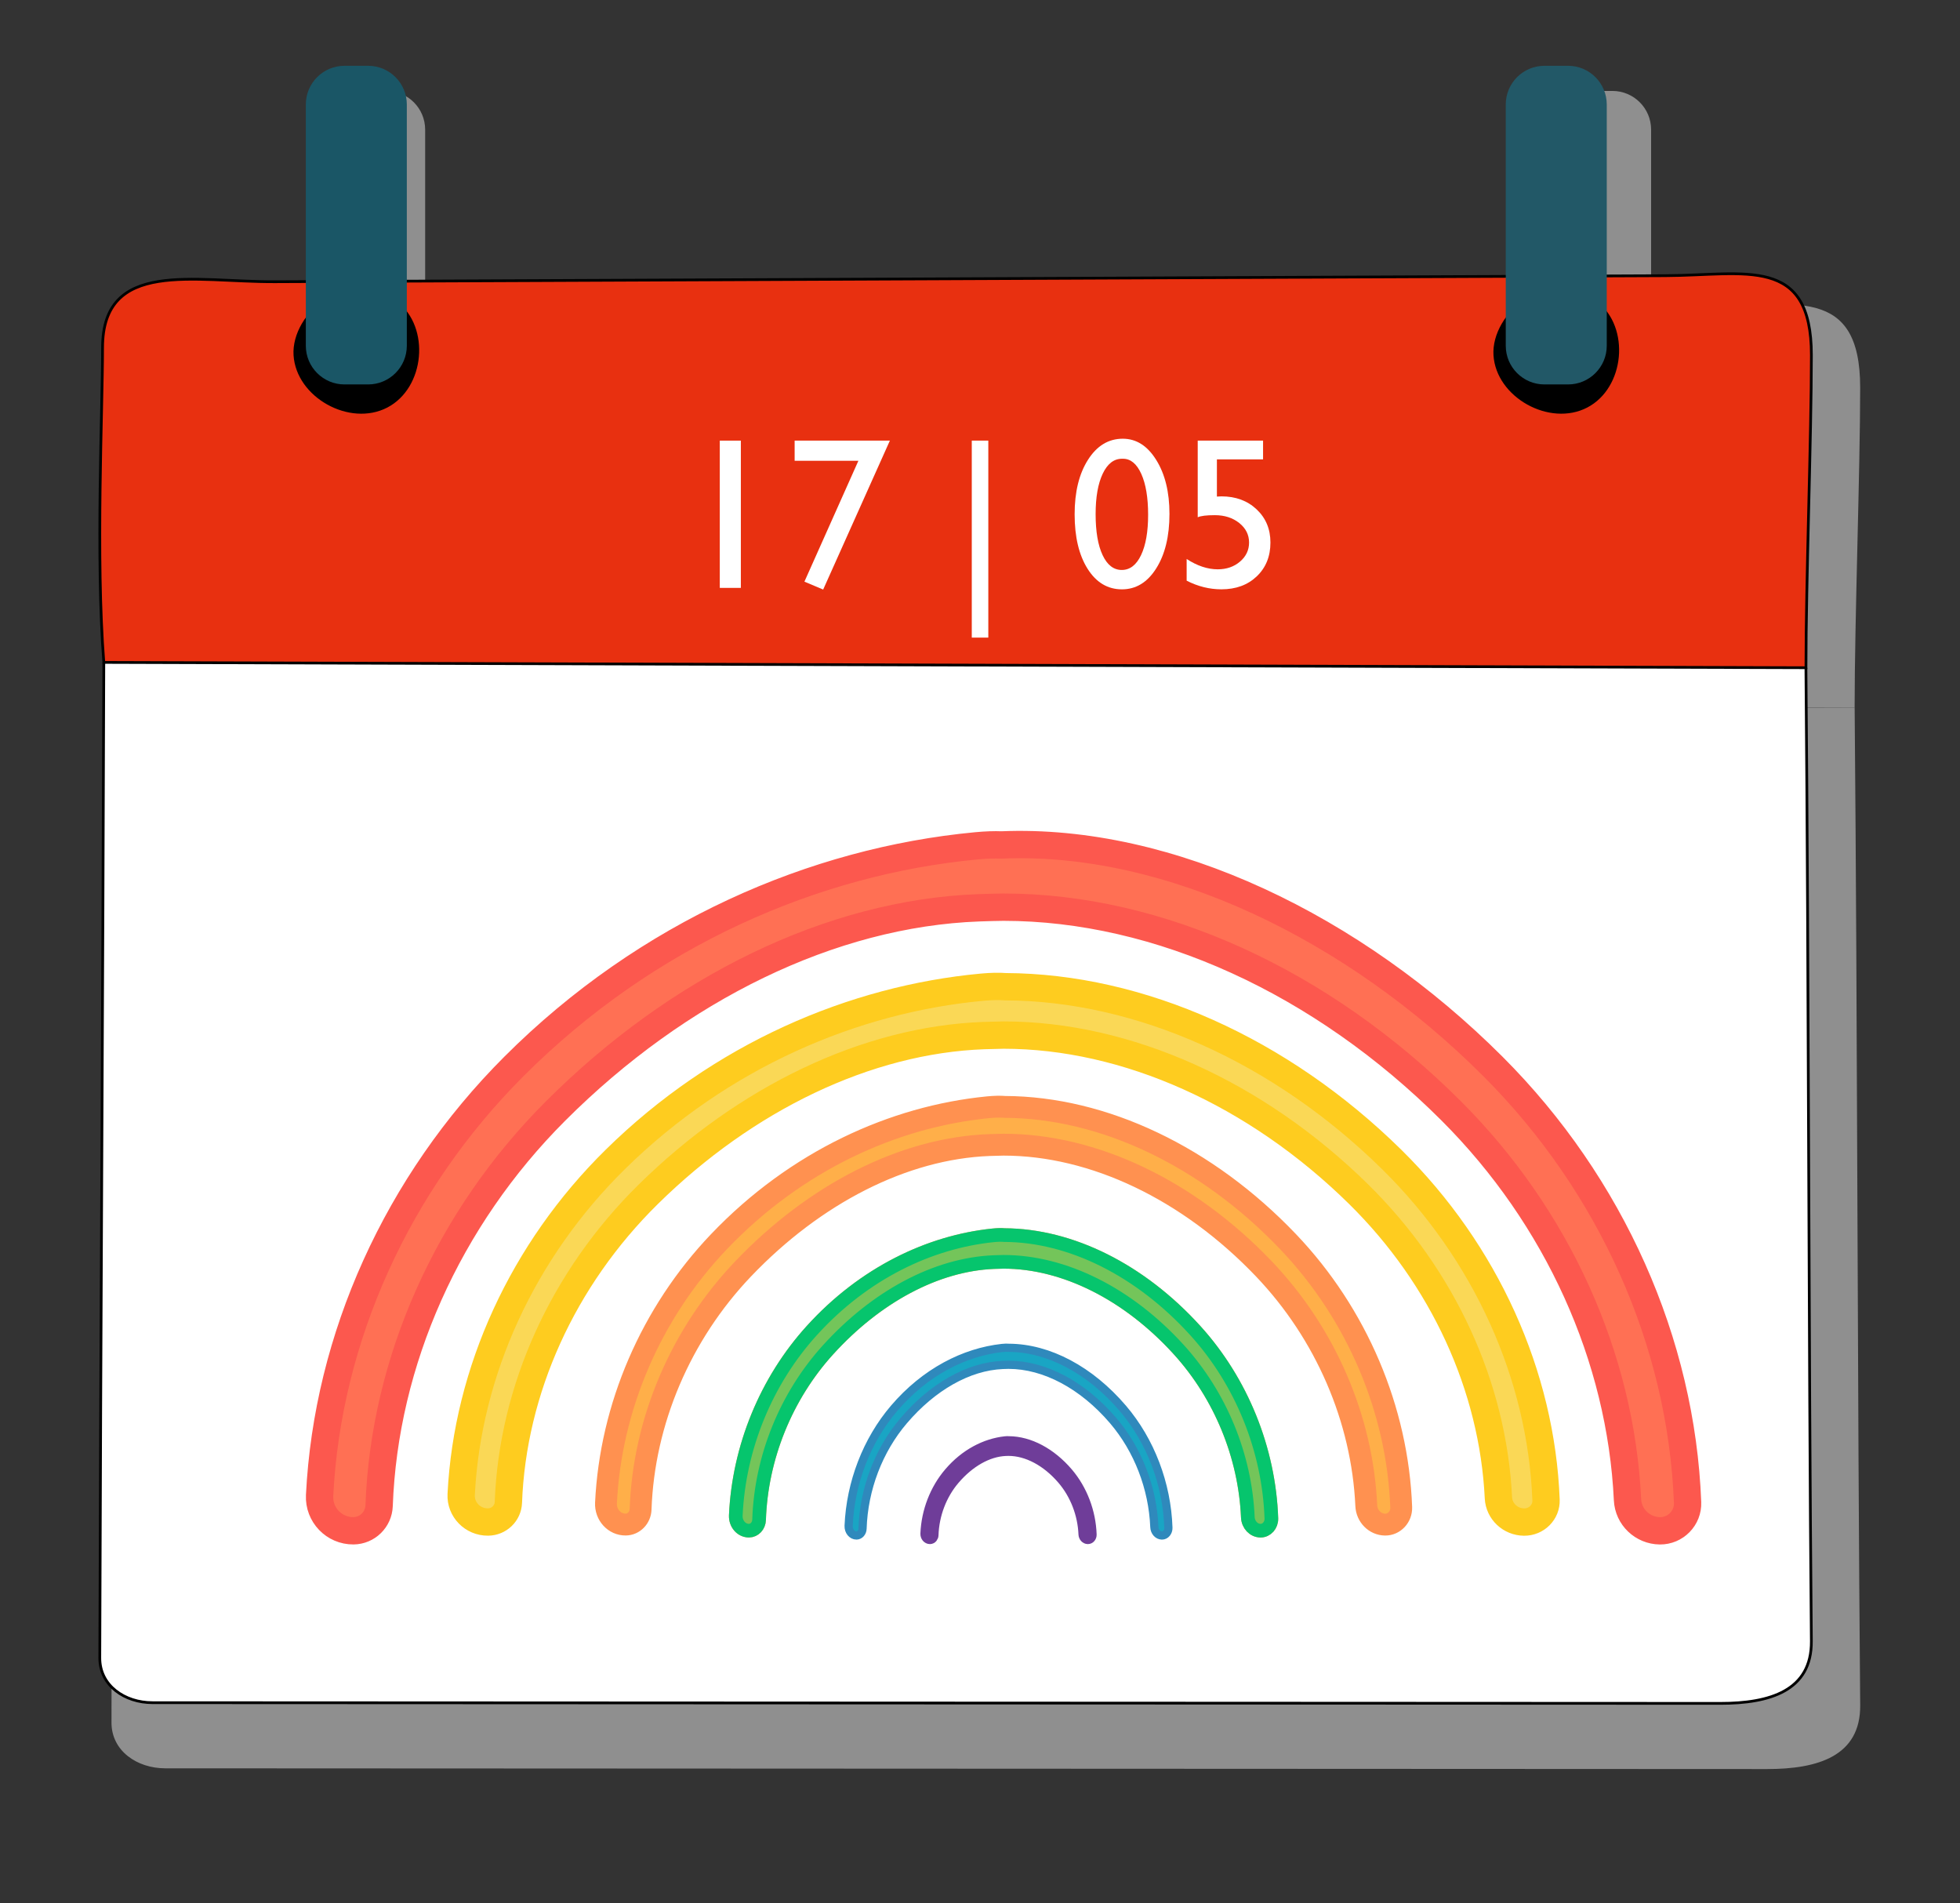 <?xml version="1.0" encoding="UTF-8"?>
<svg xmlns="http://www.w3.org/2000/svg" xmlns:xlink="http://www.w3.org/1999/xlink" version="1.1" id="Ebene_1" x="0px" y="0px" width="717.22px" height="696.34px" viewBox="0 0 717.22 696.34" style="enable-background:new 0 0 717.22 696.34;" xml:space="preserve">
<rect x="0" y="0" width="717.22" height="696.34" fill="#333333" stroke="none"/>
<style type="text/css">
	.st0{fill:none;stroke:#000000;stroke-width:20;stroke-linejoin:round;stroke-miterlimit:10;}
	.st1{fill:#8F8F8F;}
	.st2{fill:#FFFFFF;stroke:#000000;stroke-miterlimit:10;}
	.st3{fill:#E93714;stroke:#000000;stroke-miterlimit:10;}
	.st4{fill:#1A5666;}
	.st5{fill:#225867;}
	.st6{fill:#FFFFFF;}
	.st7{fill:#E83413;stroke:#000000;stroke-miterlimit:10;}
	.st8{fill:#E83010;stroke:#000000;stroke-miterlimit:10;}
	.st9{fill:none;stroke:#000000;stroke-miterlimit:10;}
	.st10{fill:#941F1E;}
	.st11{fill:#CF2416;}
	.st12{fill:#B12210;}
	.st13{fill:#F92F16;}
	.st14{fill:#A0D6E7;}
	.st15{fill:#F5C9D0;}
	.st16{fill:#3785B7;}
	.st17{fill:#F98C1D;}
	.st18{fill:#F3ED2F;}
	.st19{fill:#3849A6;}
	.st20{fill:#EA2A0C;}
	.st21{fill:#038235;}
	.st22{fill:#751786;}
	.st23{fill:#191816;}
	.st24{fill:#EE7727;}
	.st25{fill:#FEFEFE;}
	.st26{fill:#D162A3;}
	.st27{fill:#F89955;}
	.st28{fill:#A21B62;}
	.st29{fill:#D42C0E;}
	.st30{fill:none;stroke:#A22163;stroke-width:3;stroke-miterlimit:10;}
	.st31{fill:#DB2F85;}
	.st32{fill:#3C57A9;}
	.st33{fill:#876AA4;}
	.st34{fill:#D2275B;}
	.st35{fill:#D42A5E;}
	.st36{fill:#D2285C;}
	.st37{fill:#3561A8;}
	.st38{fill:#864B9B;}
	.st39{fill:#E3302A;}
	.st40{fill:#F28725;}
	.st41{fill:#F5D128;}
	.st42{fill:#01A456;}
	.st43{fill:#A5A4A5;}
	.st44{fill:#961885;}
	.st45{fill:#050505;}
	.st46{fill:none;stroke:#961E86;stroke-width:3;stroke-miterlimit:10;}
	.st47{fill:#F6902D;}
	.st48{fill:#5E89C0;}
	.st49{fill:#FDFEFE;}
	.st50{fill:#FB902B;}
	.st51{fill:#FF7054;stroke:#FC584E;stroke-width:10;stroke-miterlimit:10;}
	.st52{fill:#FAD856;stroke:#FECC1F;stroke-width:10;stroke-miterlimit:10;}
	.st53{fill:#FFAF49;stroke:#FF9150;stroke-width:8;stroke-miterlimit:10;}
	.st54{fill:#F8B23E;stroke:#FC9A45;stroke-width:5;stroke-miterlimit:10;}
	.st55{fill:#74C55A;stroke:#06C56D;stroke-width:5;stroke-miterlimit:10;}
	.st56{fill:#19A5C4;stroke:#2F89BC;stroke-width:3;stroke-miterlimit:10;}
	.st57{fill:#9E399B;stroke:#6F3D99;stroke-width:4;stroke-miterlimit:10;}
</style>
<path class="st0" d="M206.65,529.18c0-54.86,5.42-105.79,49.87-133.28c44.46-27.49,96.19-29.48,138.03-0.23  c42.84,29.95,47.54,79.01,47.54,132.06l0.09-0.09c0,0,1.43-0.73,1.2-0.95"></path>
<g>
	<g>
		<path class="st1" d="M40.8,258.97c-0.34,122.66,0.34,248.61,0,371.27C40.77,640.61,50.13,647,60.48,647    c195.39,0.09,390.78,0.18,586.17,0.27c18.55,0.01,34.21-4.73,34.05-23.34c-1.05-118.45-0.98-246.51-2.03-364.97"></path>
		<path class="st1" d="M42.29,256.97c212.12,0.67,424.25,1.33,636.37,2c0-32.31,2.03-86.95,2.03-117.19    c0-37.58-24.56-29.93-54.71-29.8c-173.25,0.75-346.5,1.51-519.76,2.26c-30.23,0.13-64.41-8.61-64.41,24.76    C41.82,162.69,39.23,217.65,42.29,256.97z"></path>
		<path class="st1" d="M151.92,121.61c12.52,9.75,10.45,32.44-3.64,39.79c-14.09,7.35-34.07-3.82-35.05-19.6    C112.25,126.02,133.73,107.45,151.92,121.61z"></path>
		<path class="st1" d="M600.54,121.61c12.52,9.75,10.45,32.44-3.64,39.79c-14.09,7.35-34.07-3.82-35.05-19.6    C560.87,126.02,582.35,107.45,600.54,121.61z"></path>
		<path class="st1" d="M117.82,138.58V47.44c0-7.83,6.35-14.17,14.17-14.17h9.42c7.83,0,14.17,6.35,14.17,14.17v91.14    c0,7.83-6.35,14.17-14.17,14.17h-9.42C124.16,152.76,117.82,146.41,117.82,138.58z"></path>
		<path class="st1" d="M566.43,138.58V47.44c0-7.83,6.35-14.17,14.17-14.17h9.42c7.83,0,14.17,6.35,14.17,14.17v91.14    c0,7.83-6.35,14.17-14.17,14.17h-9.42C572.78,152.76,566.43,146.41,566.43,138.58z"></path>
	</g>
	<g>
		<path class="st2" d="M37.99,242.36c-0.34,119.7-1.13,244.56-1.47,364.26c-0.03,10.12,9.14,16.36,19.26,16.36    c191.24,0.09,382.48,0.17,573.72,0.26c18.15,0.01,33.49-4.62,33.33-22.77c-1.03-115.59-0.96-240.56-1.99-356.15"></path>
		<path class="st6" d="M359.67,373.43c-0.08-5.65-0.17-11.29-0.25-16.94c-16.45,1.69-31.92,11.2-40.85,25.11    c-2.87-1.45-5.74-2.89-8.62-4.34c1.85-4.38,3.69-8.76,5.54-13.13c-4.86-2.73-9.71-5.45-14.57-8.18    c-1.39,3.96-2.77,7.93-4.16,11.89c-6.4-3.47-12.79-6.93-19.19-10.4c7.37-1.93,14.74-3.86,22.12-5.78    c-2.02-5.91-4.05-11.83-6.07-17.74c-15.64,4.6-31.27,9.19-46.91,13.79c4.37,16.74,8.75,33.49,13.12,50.23    c4.61-1.28,9.22-2.55,13.83-3.83c-1.5-7.96-3-15.92-4.51-23.88c6.23,4.01,12.45,8.02,18.68,12.03c-2.04,4.48-4.08,8.96-6.11,13.45    c4.25,2.19,8.49,4.38,12.74,6.58c3.04-3.98,6.09-7.96,9.13-11.94c1.83,1.64,3.66,3.27,5.49,4.91c-5.3,13.81-2.57,30.38,6.88,41.76    c3.7-2.57,7.4-5.15,11.09-7.72c-3.99-11.46-2.81-24.61,3.15-35.18C336.15,383.54,346.8,375.73,359.67,373.43z"></path>
		<path class="st8" d="M37.99,242.36c207.62,0.65,415.24,1.3,622.86,1.95c0-31.53,1.99-84.85,1.99-114.36    c0-36.67-24.03-29.21-53.55-29.08c-169.57,0.74-339.15,1.47-508.72,2.21c-29.58,0.13-63.04-8.4-63.04,24.16    C37.53,150.36,34.98,203.99,37.99,242.36z"></path>
		<path d="M145.29,110.28c12.26,9.52,10.23,31.65-3.56,38.83s-33.35-3.73-34.31-19.13S127.48,96.45,145.29,110.28z"></path>
		<path d="M584.38,110.28c12.26,9.52,10.23,31.65-3.56,38.83c-13.79,7.17-33.35-3.73-34.31-19.13S566.57,96.45,584.38,110.28z"></path>
		<path class="st4" d="M111.91,126.5V38.24c0-7.83,6.35-14.17,14.17-14.17h8.62c7.83,0,14.17,6.35,14.17,14.17v88.25    c0,7.83-6.35,14.17-14.17,14.17h-8.62C118.25,140.67,111.91,134.32,111.91,126.5z"></path>
		<path class="st5" d="M551,126.5V38.24c0-7.83,6.35-14.17,14.17-14.17h8.62c7.83,0,14.17,6.35,14.17,14.17v88.25    c0,7.83-6.35,14.17-14.17,14.17h-8.62C557.34,140.67,551,134.32,551,126.5z"></path>
	</g>
</g>
<g>
	<path class="st6" d="M263.39,161.22h7.71v53.88h-7.71V161.22z"></path>
	<path class="st6" d="M290.77,161.22h34.86l-24.41,54.49l-6.86-2.89l19.75-44.23h-23.33V161.22z"></path>
	<path class="st6" d="M355.6,233.29v-72.08h6.05v72.08H355.6z"></path>
	<path class="st6" d="M410.86,160.52c4.94,0,9.02,2.59,12.24,7.77c3.23,5.18,4.84,11.76,4.84,19.73c0,8.18-1.61,14.82-4.84,19.94   c-3.23,5.12-7.41,7.67-12.55,7.67c-5.22,0-9.41-2.51-12.57-7.52s-4.74-11.66-4.74-19.94c0-8.18,1.63-14.83,4.9-19.96   C401.4,163.09,405.64,160.52,410.86,160.52z M410.94,167.85h-0.38c-2.96,0-5.3,1.82-7.04,5.46c-1.73,3.64-2.6,8.57-2.6,14.79   c0,6.38,0.85,11.38,2.55,15c1.7,3.63,4.04,5.44,7.02,5.44s5.34-1.81,7.06-5.44c1.72-3.62,2.58-8.55,2.58-14.77   c0-6.25-0.83-11.22-2.49-14.92S413.74,167.85,410.94,167.85z"></path>
	<path class="st6" d="M438.28,161.22h23.91v6.86H445.3v13.61c0.54-0.05,1.09-0.08,1.66-0.08c5.22,0,9.51,1.59,12.88,4.76   c3.37,3.18,5.05,7.22,5.05,12.13c0,5.07-1.67,9.19-4.99,12.36c-3.33,3.18-7.64,4.76-12.94,4.76c-4.37,0-8.61-1.05-12.73-3.16v-7.94   c3.88,2.52,7.67,3.78,11.38,3.78c3.24,0,5.96-0.95,8.16-2.83c2.2-1.89,3.3-4.21,3.3-6.96c0-2.85-1.2-5.24-3.59-7.15   s-5.37-2.87-8.95-2.87c-3.06,0-5.14,0.26-6.25,0.77V161.22z"></path>
</g>
<g>
	<g>
		<g>
			<path class="st51" d="M546.31,390.2c-50.83-50.83-118.4-83.63-179.85-81.05c-2.56-0.11-5.61-0.01-9.23,0.33     c-59.13,5.58-120.45,31.99-169.17,80.71c-42.76,42.76-68.25,99.35-71.11,156.99c-0.35,7.07,5.32,12.98,12.4,12.91l0,0     c5.08-0.06,9.19-4.09,9.38-9.17c1.92-52.81,25.14-104.99,64.55-144.4c44.9-44.9,100.83-72.38,154.88-74.37     c3.56-0.13,6.53-0.2,9.03-0.23v0c56.76,0,116.5,27.19,163.9,74.59c38.87,38.87,61.99,90.16,64.46,142.22     c0.3,6.33,5.52,11.3,11.85,11.37c5.71,0.06,10.35-4.66,10.13-10.36C615.31,491.23,589.71,433.59,546.31,390.2z"></path>
		</g>
	</g>
	<g>
		<g>
			<path class="st52" d="M509.26,424.23c-40.61-39.99-92.1-63-141.37-63.21c-2.27-0.18-5.09-0.14-8.58,0.18     c-46.89,4.35-95.52,24.98-134.16,63.02c-33.91,33.38-54.12,77.57-56.39,122.58c-0.28,5.52,4.22,10.14,9.83,10.08     c4.03-0.04,7.29-3.2,7.44-7.16c1.52-41.24,19.94-81.98,51.19-112.75c35.61-35.06,79.96-56.51,122.83-58.07     c2.83-0.1,5.18-0.15,7.16-0.18v0c45.01,0,92.39,21.23,129.98,58.25c30.82,30.35,49.16,70.4,51.12,111.05     c0.24,4.94,4.37,8.83,9.4,8.88c4.53,0.05,8.21-3.64,8.03-8.09C563.98,503.11,543.67,458.11,509.26,424.23z"></path>
		</g>
	</g>
	<g>
		<g>
			<path class="st53" d="M471.34,454.31c-29.78-31.21-67.53-49.16-103.65-49.31c-1.66-0.14-3.71-0.11-6.26,0.14     c-34.37,3.4-70.02,19.49-98.34,49.17c-24.86,26.05-39.67,60.52-41.34,95.64c-0.2,4.31,3.09,7.91,7.21,7.86     c2.95-0.03,5.34-2.49,5.45-5.58c1.12-32.17,14.62-63.96,37.52-87.97c26.1-27.35,58.61-44.09,90.03-45.3     c2.07-0.08,3.8-0.12,5.25-0.14v0c32.99,0,67.72,16.56,95.28,45.44c22.59,23.68,36.03,54.92,37.47,86.64     c0.17,3.85,3.21,6.89,6.89,6.93l0,0c3.32,0.04,6.01-2.84,5.89-6.31C511.45,515.85,496.56,480.74,471.34,454.31z"></path>
		</g>
	</g>
	<g>
		<g>
			<path class="st54" d="M437.36,486.8c-20.06-22.09-45.49-34.79-69.82-34.9c-1.12-0.1-2.5-0.08-4.22,0.1     c-23.15,2.4-47.16,13.79-66.23,34.8c-16.74,18.43-26.72,42.83-27.84,67.68c-0.14,3.05,2.08,5.6,4.85,5.56     c1.99-0.02,3.6-1.76,3.67-3.95c0.75-22.77,9.84-45.26,25.27-62.25c17.58-19.36,39.48-31.2,60.64-32.06     c1.39-0.06,2.56-0.08,3.53-0.1v0c22.22,0,45.61,11.72,64.17,32.16c15.22,16.76,24.27,38.87,25.24,61.31     c0.12,2.73,2.16,4.87,4.64,4.9c2.24,0.03,4.05-2.01,3.97-4.47C464.37,530.36,454.35,505.51,437.36,486.8z"></path>
		</g>
	</g>
	<g>
		<g>
			<path class="st55" d="M437.36,486.8c-20.06-22.09-45.49-34.79-69.82-34.9c-1.12-0.1-2.5-0.08-4.22,0.1     c-23.15,2.4-47.16,13.79-66.23,34.8c-16.74,18.43-26.72,42.83-27.84,67.68c-0.14,3.05,2.08,5.6,4.85,5.56     c1.99-0.02,3.6-1.76,3.67-3.95c0.75-22.77,9.84-45.26,25.27-62.25c17.58-19.36,39.48-31.2,60.64-32.06     c1.39-0.06,2.56-0.08,3.53-0.1v0c22.22,0,45.61,11.72,64.17,32.16c15.22,16.76,24.27,38.87,25.24,61.31     c0.12,2.73,2.16,4.87,4.64,4.9c2.24,0.03,4.05-2.01,3.97-4.47C464.37,530.36,454.35,505.51,437.36,486.8z"></path>
		</g>
	</g>
	<g>
		<g>
			<path class="st56" d="M410.89,515.3c-11.96-14.01-27.13-22.07-41.64-22.16c-0.67-0.07-1.51-0.05-2.55,0.06     c-13.82,1.53-28.15,8.76-39.54,22.1c-9.99,11.71-15.95,27.2-16.62,42.98c-0.08,1.94,1.24,3.55,2.9,3.53h0     c1.19-0.02,2.15-1.12,2.19-2.51c0.45-14.46,5.88-28.74,15.09-39.53c10.49-12.29,23.57-19.82,36.2-20.36     c0.84-0.04,1.53-0.05,2.12-0.06c13.26,0,27.22,7.45,38.3,20.42c9.08,10.64,14.49,24.68,15.07,38.94     c0.07,1.73,1.29,3.09,2.77,3.11l0,0c1.33,0.02,2.42-1.27,2.37-2.84C427.02,542.96,421.03,527.18,410.89,515.3z"></path>
		</g>
	</g>
	<g>
		<g>
			<path class="st57" d="M390.68,538.93c-6.19-7.24-14.04-11.41-21.55-11.45c-0.35-0.03-0.77-0.03-1.3,0.03     c-7.15,0.79-14.56,4.52-20.44,11.42c-5.17,6.05-8.25,14.05-8.59,22.2c-0.04,1,0.64,1.84,1.5,1.83c0.61-0.01,1.11-0.58,1.13-1.3     c0.23-7.47,3.04-14.85,7.8-20.42c5.43-6.35,12.19-10.24,18.72-10.52c0.43-0.02,0.79-0.03,1.09-0.03     c6.86,0,14.08,3.85,19.81,10.55c4.7,5.5,7.49,12.75,7.79,20.11c0.04,0.89,0.67,1.6,1.43,1.61c0.69,0.01,1.25-0.66,1.22-1.47     C399.02,553.22,395.92,545.07,390.68,538.93z"></path>
		</g>
	</g>
</g>
</svg>
